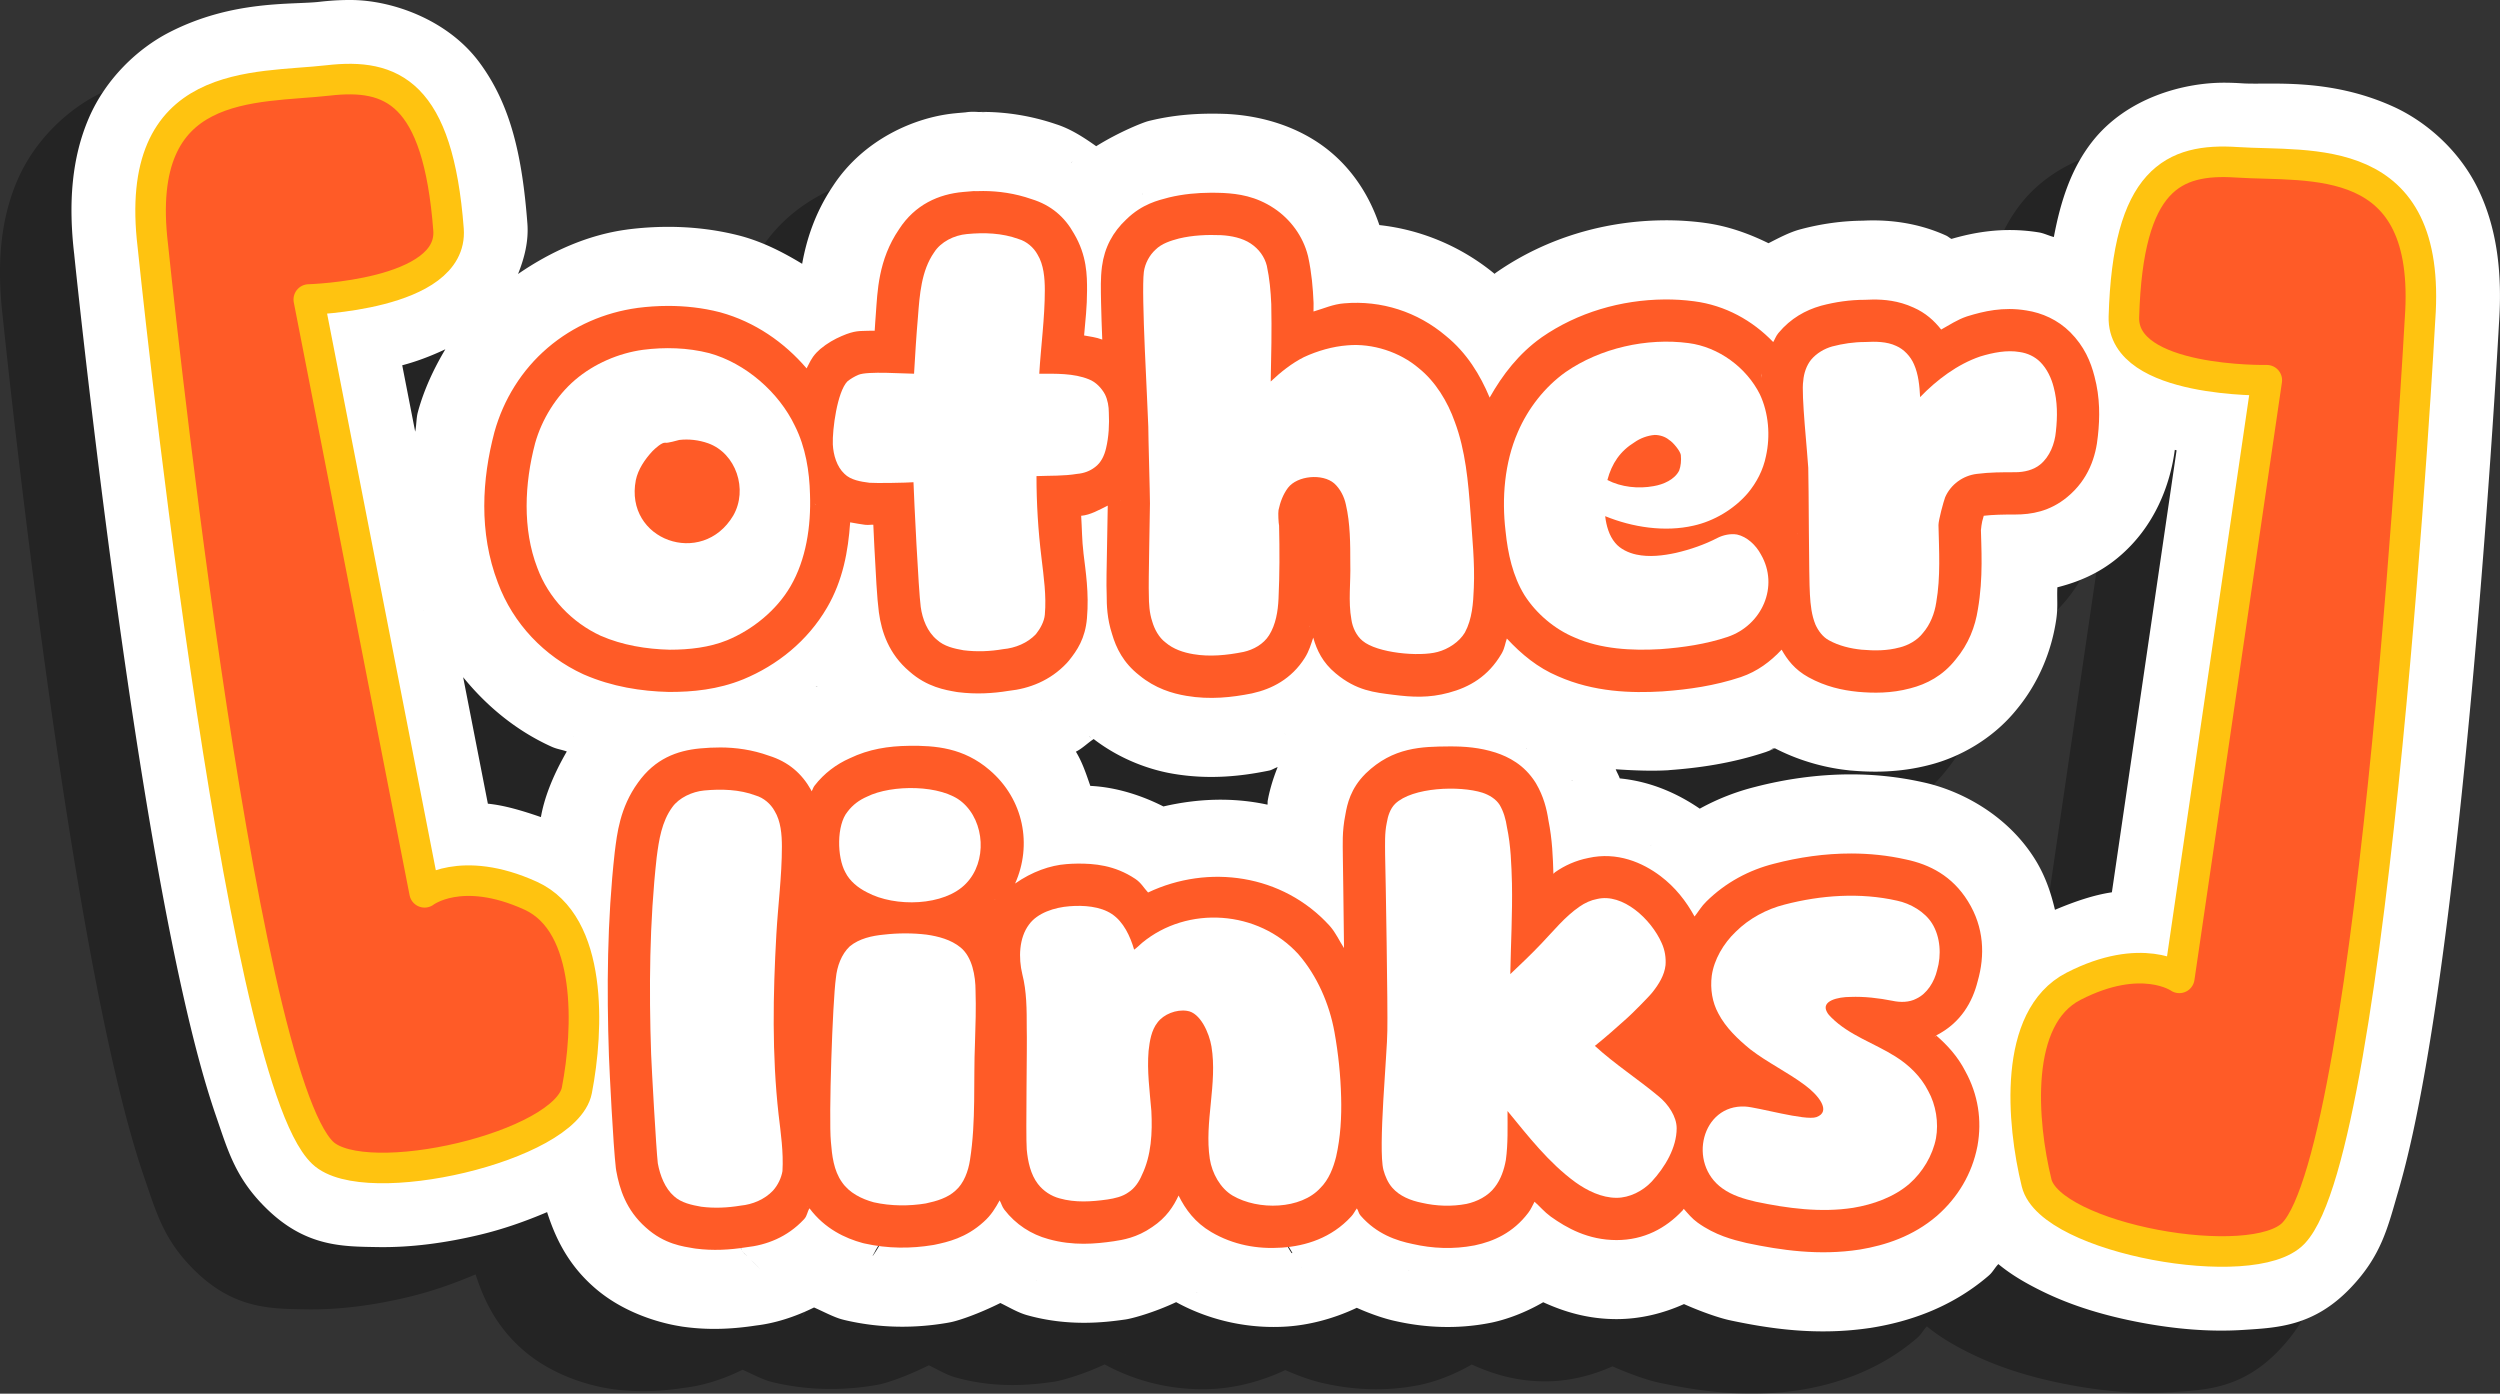 <?xml version="1.0" encoding="UTF-8" standalone="no"?>
<!-- Created with Inkscape (http://www.inkscape.org/) -->

<svg
   width="163.688mm"
   height="91.251mm"
   viewBox="0 0 163.688 91.251"
   version="1.1"
   id="svg5"
   inkscape:version="1.2.2 (b0a8486541, 2022-12-01)"
   sodipodi:docname="a-t-w.svg"
   xmlns:inkscape="http://www.inkscape.org/namespaces/inkscape"
   xmlns:sodipodi="http://sodipodi.sourceforge.net/DTD/sodipodi-0.dtd"
   xmlns="http://www.w3.org/2000/svg"
   xmlns:svg="http://www.w3.org/2000/svg">
  <rect x="0" y="0" width="163.688" height="91.251" fill="#333333" stroke="none"/>
  <sodipodi:namedview
     id="namedview7"
     pagecolor="#ffffff"
     bordercolor="#000000"
     borderopacity="0.25"
     inkscape:showpageshadow="2"
     inkscape:pageopacity="0.0"
     inkscape:pagecheckerboard="0"
     inkscape:deskcolor="#d1d1d1"
     inkscape:document-units="mm"
     showgrid="false"
     inkscape:zoom="0.9678955"
     inkscape:cx="316.66642"
     inkscape:cy="223.16459"
     inkscape:window-width="1366"
     inkscape:window-height="721"
     inkscape:window-x="0"
     inkscape:window-y="0"
     inkscape:window-maximized="1"
     inkscape:current-layer="layer1" />
  <defs
     id="defs2" />
  <g
     inkscape:label="Layer 1"
     inkscape:groupmode="layer"
     id="layer1"
     transform="translate(10.289,7.216)">
    <path
       id="path2023"
       style="font-weight:bold;font-size:36.433px;line-height:1;font-family:'Cute Dino';-inkscape-font-specification:'Cute Dino Bold';text-align:center;text-anchor:middle;fill:#000000;fill-opacity:0.3;stroke-width:1.107;stroke-linecap:round;stroke-linejoin:round"
       d="m 8.091,-3.138 c -0.756,-0.009 -1.47,0.041 -2.154,0.119 -1.778,0.203 -5.662,-0.134 -9.807,1.988 -2.072,1.061 -4.169,3.032 -5.287,5.633 -1.117,2.598 -1.35,5.569 -0.949,8.941 4.1e-4,0.004 -4.12e-4,0.006 0,0.01 0.009,0.083 1.387,13.556 3.482,27.836 1.051,7.162 2.275,14.505 3.631,20.551 0.678,3.023 1.382,5.714 2.172,8.004 0.79,2.29 1.279,4.115 3.402,6.143 2.535,2.42 4.922,2.387 7.15,2.426 2.228,0.039 4.492,-0.274 6.719,-0.807 1.523,-0.364 2.985,-0.879 4.402,-1.482 0.501,1.557 1.286,3.323 3.004,4.857 2.355,2.124 5.417,2.564 5.705,2.615 a 5.179,5.179 0 0 0 0.051,0.01 c 0.103,0.017 0.203,0.03 0.303,0.043 1.693,0.221 3.247,0.109 4.627,-0.102 1.206,-0.142 2.508,-0.545 3.789,-1.18 0.622,0.275 1.283,0.63 1.814,0.775 a 5.179,5.179 0 0 0 0.016,0.004 c 0.11,0.03 0.218,0.056 0.326,0.08 2.27,0.513 4.48,0.496 6.482,0.162 0.113,-0.019 0.22,-0.038 0.32,-0.059 a 5.179,5.179 0 0 0 0.01,-0.002 c 0.575,-0.121 1.847,-0.562 3.23,-1.252 0.586,0.283 1.148,0.631 1.768,0.801 2.675,0.747 5.027,0.476 6.365,0.285 0.01,-0.001 0.022,-0.003 0.031,-0.004 a 5.179,5.179 0 0 0 0.053,-0.008 c 0.413,-0.063 1.806,-0.433 3.293,-1.131 2.354,1.29 4.939,1.755 7.268,1.596 1.387,-0.095 2.991,-0.482 4.559,-1.225 0.957,0.429 1.883,0.733 2.572,0.877 1.9,0.426 3.976,0.529 6.088,0.125 l 0.012,-0.002 c 0.046,-0.009 0.09,-0.019 0.131,-0.027 a 5.179,5.179 0 0 0 0.006,0 c 1.018,-0.214 2.215,-0.652 3.398,-1.338 1.331,0.606 2.892,1.105 4.803,1.105 1.58,0 3.075,-0.383 4.414,-0.984 1.199,0.533 2.283,0.89 2.854,1.025 a 5.179,5.179 0 0 0 0.014,0.004 c 0.062,0.015 0.129,0.029 0.197,0.043 h -0.008 c 2.45,0.516 5.633,1.033 9.232,0.475 a 5.179,5.179 0 0 0 0.088,-0.014 c 2.211,-0.369 5.039,-1.224 7.543,-3.369 a 5.179,5.179 0 0 0 0.062,-0.055 c 0.235,-0.205 0.381,-0.504 0.602,-0.727 0.917,0.759 1.922,1.312 2.846,1.768 2.019,0.996 4.2,1.628 6.449,2.055 2.249,0.426 4.526,0.631 6.75,0.486 2.224,-0.145 4.61,-0.224 7.027,-2.762 2.025,-2.126 2.427,-3.972 3.107,-6.297 0.68,-2.325 1.256,-5.048 1.789,-8.1 1.067,-6.104 1.941,-13.495 2.65,-20.699 1.415,-14.364 2.152,-27.888 2.156,-27.971 v -0.008 c 0.24,-3.389 -0.135,-6.344 -1.375,-8.887 -1.241,-2.545 -3.428,-4.414 -5.549,-5.375 -4.242,-1.922 -8.105,-1.403 -9.891,-1.521 -0.34,-0.023 -0.691,-0.037 -1.051,-0.041 -2.692,-0.032 -6.5,0.95 -8.783,3.885 -1.367,1.757 -2.052,3.875 -2.492,6.219 -0.33,-0.084 -0.655,-0.252 -0.984,-0.303 -2.437,-0.399 -4.445,0.059 -5.721,0.426 -0.129,-0.065 -0.222,-0.161 -0.355,-0.221 -1.938,-0.881 -3.778,-0.994 -4.809,-0.99 -0.352,0.001 -0.623,0.018 -0.744,0.023 l 0.248,-0.006 c -1.506,0 -2.909,0.218 -4.172,0.551 a 5.179,5.179 0 0 0 -0.006,0.002 c -0.05,0.013 -0.101,0.028 -0.154,0.043 -0.643,0.184 -1.319,0.538 -1.986,0.881 -1.298,-0.638 -2.692,-1.139 -4.205,-1.336 -0.001,-1.75e-4 -0.003,-0.002 -0.004,-0.002 -0.879,-0.116 -1.767,-0.17 -2.658,-0.162 -3.799,0.034 -7.645,1.117 -10.943,3.404 a 5.179,5.179 0 0 0 -0.074,0.055 c -0.019,0.014 -0.03,0.031 -0.049,0.045 -0.002,-0.002 -0.006,-0.002 -0.008,-0.004 C 80.739,13.02 78.114,11.901 75.345,11.598 74.587,9.348 73.223,7.458 71.329,6.196 69.105,4.713 66.7,4.397 65.432,4.327 a 5.179,5.179 0 0 0 -0.012,-0.002 c -0.041,-0.002 -0.082,-0.004 -0.123,-0.006 l 0.012,0.002 c -0.344,-0.014 -0.7,-0.02 -1.066,-0.018 -1.112,0.008 -2.436,0.103 -3.877,0.449 a 5.179,5.179 0 0 0 -0.053,0.012 c -0.047,0.012 -0.093,0.025 -0.139,0.037 -0.269,0.072 -1.791,0.651 -3.371,1.633 C 55.983,5.851 55.129,5.297 54.173,4.993 52.504,4.425 50.879,4.194 49.427,4.19 a 5.179,5.179 0 0 0 -0.184,0.002 c -0.129,0.004 -0.081,0.003 -0.131,0.004 -0.536,-0.044 -0.807,0.017 -0.875,0.023 -0.105,0.009 -0.261,0.023 -0.586,0.051 a 5.179,5.179 0 0 0 -0.006,0.002 c -2.76,0.241 -6.104,1.761 -8.061,4.742 -1.229,1.826 -1.759,3.602 -2.033,5.119 -1.223,-0.739 -2.511,-1.405 -3.953,-1.805 l -0.006,-0.002 c -0.031,-0.009 -0.079,-0.022 -0.146,-0.039 -1.617,-0.415 -3.204,-0.577 -4.703,-0.574 a 5.179,5.179 0 0 0 -0.002,0 c -0.897,0.002 -1.77,0.062 -2.615,0.17 a 5.179,5.179 0 0 0 -0.062,0.01 c -2.536,0.346 -4.94,1.412 -7.115,2.908 0.415,-1.034 0.702,-2.142 0.613,-3.305 C 19.223,7.067 18.472,3.707 16.407,0.932 14.342,-1.843 10.749,-3.106 8.091,-3.138 Z M 107.579,83.794 c -0.337,0.043 -0.192,0.033 0,0 z M 49.263,4.223 c 0.079,0.005 0.071,-0.004 0.244,0.02 0.377,0.051 1.696,0.442 0.795,0.17 C 49.741,4.243 49.553,4.258 49.263,4.223 Z M 55.247,7.434 C 55.232,7.448 55.225,7.471 55.21,7.485 55.196,7.498 55.181,7.499 55.167,7.512 Z m 4.561,2.084 c 0.023,0.04 0.04,0.087 0.025,0.07 -0.014,-0.024 -0.011,-0.046 -0.025,-0.07 z m 12.838,2.037 c -0.011,8.1e-4 -0.007,0.003 -0.018,0.004 -0.012,9.91e-4 -0.023,-10e-4 -0.035,0 z m -34.564,2.557 c -0.003,0.001 -0.007,0.005 -0.01,0.006 -0.004,0.002 -0.004,4.2e-4 -0.008,0.002 z m 44.867,0.709 c 0.029,0.023 0.047,0.043 0.027,0.029 -0.011,-0.009 -0.016,-0.02 -0.027,-0.029 z M 14.19,19.729 c -0.757,1.27 -1.382,2.612 -1.775,4.02 a 5.179,5.179 0 0 0 -0.021,0.082 c -0.004,0.017 -0.004,0.014 -0.008,0.027 -6.34e-4,0.002 -0.001,0.005 -0.002,0.008 -0.101,0.381 -0.084,0.859 -0.17,1.258 l -0.848,-4.346 c 0.895,-0.235 1.846,-0.586 2.824,-1.049 z m 112.977,0.434 c 0.005,0.021 0.009,0.044 0.006,0.035 -0.003,-0.012 -0.003,-0.023 -0.006,-0.035 z m -31.934,1.193 a 5.179,5.179 0 0 0 0.006,0.01 c 6e-4,0.162 -0.024,0.459 -0.021,0.49 0.004,0.038 0.018,-0.316 0.016,-0.5 z m 32.311,4.521 c -0.003,0.026 -0.007,0.04 -0.006,0.021 6.1e-4,-0.006 0.005,-0.015 0.006,-0.021 z m -0.119,0.438 c 0.038,0.008 0.08,0.023 0.117,0.031 l -4.236,28.939 c -1.173,0.171 -2.426,0.598 -3.727,1.146 -0.265,-1.124 -0.642,-2.242 -1.299,-3.297 -1.826,-2.941 -4.909,-4.537 -7.371,-5.061 -1.579,-0.351 -3.144,-0.508 -4.658,-0.51 -2.23,-0.002 -4.359,0.316 -6.338,0.83 -1.223,0.309 -2.436,0.779 -3.59,1.416 -1.347,-0.921 -3.105,-1.773 -5.24,-1.982 -0.06,-0.19 -0.19,-0.401 -0.264,-0.598 1.214,0.083 2.413,0.123 3.383,0.066 a 5.179,5.179 0 0 0 0.111,-0.01 c 1.868,-0.137 4.042,-0.421 6.342,-1.188 a 5.179,5.179 0 0 0 0.055,-0.021 c 0.006,-0.002 0.01,-0.006 0.016,-0.008 0.173,-0.059 0.295,-0.168 0.461,-0.234 0.009,0.005 0.018,0.007 0.027,0.012 l -0.488,0.223 a 5.179,5.179 0 0 0 0.518,-0.213 c 1.788,0.922 3.547,1.313 4.891,1.447 l -0.1,-0.01 c 0.041,0.005 0.08,0.009 0.121,0.014 a 5.179,5.179 0 0 0 0.08,0.006 c 1.248,0.108 3.1,0.17 5.182,-0.383 1.864,-0.482 4.071,-1.647 5.666,-3.633 1.482,-1.794 2.26,-3.865 2.553,-5.711 0.16,-0.948 0.06,-1.45 0.1,-2.271 1.304,-0.33 2.681,-0.877 3.951,-1.93 2.477,-2.049 3.45,-4.878 3.738,-7.072 z M 94.313,47.288 c 0.107,-0.005 -0.36,0.036 0,0 z M 33.763,32.145 c 0.008,0.017 0.44,0.669 0.914,1.236 a 5.179,5.179 0 0 0 0.004,0.021 c -0.527,-0.601 -0.927,-1.276 -0.918,-1.258 z m 1.041,1.426 c 0.01,0.009 0.014,0.007 0.023,0.016 0.009,0.009 0.005,0.011 0.014,0.02 -0.009,-0.009 -0.012,-0.007 -0.021,-0.016 -0.01,-0.009 -0.006,-0.01 -0.016,-0.02 z m 0.242,0.172 a 5.179,5.179 0 0 0 0.02,0.004 c 0.583,0.441 1.295,0.875 1.312,0.883 0.019,0.008 -0.728,-0.411 -1.332,-0.887 z m 17.266,2.074 c 2e-6,0.006 0.004,0.027 0.004,0.033 0.002,0.055 -0.002,0.116 0,0.172 z m 43.377,0.957 c 0.033,0.208 0.057,0.372 0.064,0.418 -0.01,-0.034 -0.031,-0.111 -0.031,-0.111 2e-5,6.3e-5 -0.02,-0.185 -0.033,-0.307 z m -82.914,0.049 c 0.003,0.007 0.007,0.013 0.01,0.02 0.004,0.01 0.004,0.019 0.008,0.029 z m 52.854,0.709 c -0.001,0.014 0.023,0.532 0.053,0.959 a 5.179,5.179 0 0 0 -0.002,0.006 c -0.035,-0.443 -0.05,-0.98 -0.051,-0.965 z m 30.225,0.004 c 0.025,0.082 0.037,0.124 0.057,0.182 -0.003,-0.009 -0.018,-0.045 -0.018,-0.045 2e-5,5.8e-5 -0.025,-0.088 -0.039,-0.137 z M 52.872,39.833 c 0.006,0.02 0.025,0.05 0.031,0.07 0.009,0.027 9.15e-4,0.037 0.01,0.064 z m -37.518,1.367 c 1.546,1.907 3.463,3.478 5.686,4.504 a 5.179,5.179 0 0 0 0.018,0.008 c 0.044,0.02 0.09,0.042 0.137,0.062 6.04e-4,2.63e-4 0.001,-2.64e-4 0.002,0 0.319,0.139 0.625,0.174 0.943,0.291 -0.97,1.679 -1.487,3.11 -1.695,4.295 -1.213,-0.417 -2.386,-0.771 -3.473,-0.877 z m 21.561,0.197 c -0.023,0.004 -0.26,-0.028 0.096,0.053 -0.035,-0.011 -0.061,-0.042 -0.096,-0.053 z m 1.67,0.371 c -0.03,0.013 -0.055,0.038 -0.084,0.051 -0.027,0.013 -0.053,0.013 -0.08,0.025 z m 14.613,1.586 c 0.036,0.023 -0.001,0.007 0,0 z m 15.951,1.555 c 0.006,0.005 0.012,0.005 0.018,0.01 0.006,0.005 0.008,0.011 0.014,0.016 z M 22.614,45.061 c -0.004,0.005 -0.004,0.01 -0.008,0.016 -0.005,0.007 -0.012,0.012 -0.018,0.02 z m 33.717,0.008 c 0.023,0.019 0.046,0.023 0.068,0.041 0.02,0.016 0.027,0.037 0.047,0.053 z m 0.307,0.182 c 1.852,1.42 3.826,2.04 5.199,2.271 2.443,0.418 4.588,0.133 6.17,-0.184 a 5.179,5.179 0 0 0 0.156,-0.033 c 0.043,-0.01 0.093,-0.023 0.148,-0.037 l -0.141,0.033 c 0.158,-0.035 0.349,-0.168 0.514,-0.213 -0.369,0.911 -0.564,1.706 -0.646,2.17 -0.028,0.144 8.23e-4,0.149 -0.021,0.289 -2.26,-0.491 -4.557,-0.405 -6.814,0.117 -1.813,-0.921 -3.498,-1.288 -4.785,-1.346 -0.268,-0.768 -0.516,-1.537 -0.945,-2.24 0.412,-0.2 0.768,-0.569 1.166,-0.828 z m 44.299,0.484 c 0.003,0.001 0.005,5.6e-4 0.008,0.002 0.003,0.002 0.004,0.006 0.008,0.008 z m -16,0.137 c 0.016,0.007 0.029,0.005 0.045,0.012 0.016,0.007 0.027,0.019 0.043,0.025 z m -42.344,0.08 c 0.023,0.04 0.062,0.113 0.059,0.109 -0.012,-0.018 -0.023,-0.033 -0.037,-0.055 -0.015,-0.027 -0.006,-0.028 -0.021,-0.055 z m 0.025,0.062 c 0.008,0.013 0.014,0.022 0.021,0.033 -0.004,-0.007 -0.012,-0.013 -0.016,-0.02 -0.004,-0.007 -0.002,-0.007 -0.006,-0.014 z m 0.037,0.092 c 0.003,0 0.031,0.053 0.041,0.08 a 5.179,5.179 0 0 0 -0.012,-0.008 c -0.017,-0.035 -0.011,-0.037 -0.029,-0.072 z m 0.105,0.244 c 0.252,0.546 0.438,1.119 0.432,1.092 -0.006,-0.024 -0.224,-0.587 -0.432,-1.072 a 5.179,5.179 0 0 0 0,-0.02 z m 9.137,0.855 c -0.015,-0.007 0.204,-0.081 -0.166,0.004 0.051,-0.008 0.116,0.004 0.166,-0.004 z m 29.344,0.008 c -0.009,0.003 -0.02,0.004 -0.016,0.002 0.005,-0.002 0.01,-4.74e-4 0.016,-0.002 z m 6.773,0.744 c -0.015,0.003 -0.024,0.015 -0.039,0.018 -0.026,0.006 -0.05,-3.2e-5 -0.076,0.006 z m -33.541,0.318 c -0.001,1.05e-4 -0.003,0.002 -0.004,0.002 -0.006,4.42e-4 -0.016,-4.42e-4 -0.021,0 z m 37.018,1.264 c -5.43e-4,0.018 -0.077,-0.298 0.01,0.109 -0.009,-0.044 -7.68e-4,-0.065 -0.01,-0.109 z m -7.59,0.172 c -0.004,0.003 -0.004,0.005 -0.008,0.008 -0.002,0.001 -0.004,8.55e-4 -0.006,0.002 z m -0.195,0.164 0.01,0.004 c -0.399,0.326 -0.814,0.728 -0.842,0.76 -0.033,0.039 0.383,-0.439 0.832,-0.764 z m -36.186,1.453 c -0.011,0.007 -0.775,0.569 -1.381,1.271 a 5.179,5.179 0 0 0 -0.01,0.004 c 0.617,-0.737 1.402,-1.282 1.391,-1.275 z m 45.631,0.84 c -0.024,0.023 -0.006,0.013 -0.029,0.035 -0.01,0.009 -0.022,0.014 -0.031,0.023 z m -47.152,0.555 c -0.002,0.003 4.4e-4,0.004 -0.002,0.008 -8.47e-4,0.001 -0.001,8.36e-4 -0.002,0.002 0.003,-0.005 5.55e-4,-0.005 0.004,-0.01 z m -0.039,0.082 0.002,0.002 c -0.538,0.821 -0.802,1.694 -0.805,1.703 -0.002,0.009 0.239,-0.87 0.803,-1.705 z m 73.588,9.543 c 0.009,-0.1 0.007,-0.236 -0.039,0.082 0.007,-0.026 0.033,-0.056 0.039,-0.082 z m 0.039,10.551 -0.029,0.137 a 5.179,5.179 0 0 0 0.025,-0.129 c 5.7e-4,-0.003 0.003,-0.005 0.004,-0.008 z m -99.301,1.551 c 4.77e-4,0.003 0.003,0.007 0.004,0.01 0.001,0.006 8.61e-4,0.012 0.002,0.018 z m 12.615,2.746 c 0.003,0.013 0.271,0.771 0.695,1.475 a 5.179,5.179 0 0 0 0.002,0.02 c -0.461,-0.734 -0.701,-1.508 -0.697,-1.494 z m 36.234,0.844 c 0.042,0.111 0.347,0.548 0.518,0.867 l -0.057,-0.002 c -0.384,-0.562 -0.55,-1.101 -0.461,-0.865 z m -26.371,0.008 c 0.113,0.028 -0.953,1.636 -0.473,0.811 0.117,-0.259 0.438,-0.712 0.473,-0.811 z m -9.117,0.75 c 0.008,0.011 0.01,0.007 0.018,0.018 0.004,0.006 0.002,0.007 0.006,0.014 -0.008,-0.011 -0.009,-0.006 -0.018,-0.018 -0.005,-0.007 -0.001,-0.007 -0.006,-0.014 z m 0.072,0.074 c 0.093,0.121 0.109,0.102 0.201,0.203 h -0.006 c -0.094,-0.106 -0.106,-0.075 -0.199,-0.201 z m 0.449,0.457 c 0.012,0.014 0.025,0.021 0.037,0.035 0.285,0.259 0.703,0.713 0.709,0.717 0.006,0.004 -0.43,-0.455 -0.746,-0.752 z m 55.051,0.07 c -0.012,0.015 -0.022,0.024 -0.016,0.014 0.004,-0.006 0.011,-0.008 0.016,-0.014 z m -18.998,0.467 c 0.003,0.004 0.008,0.004 0.012,0.008 0.004,0.004 0.002,0.008 0.006,0.012 z m 7.084,0.158 c -0.031,0.033 -0.065,0.062 -0.051,0.043 0.016,-0.017 0.035,-0.026 0.051,-0.043 z m -24.391,0.678 c -0.02,0.018 -0.043,0.032 -0.035,0.021 0.012,-0.01 0.024,-0.011 0.035,-0.021 z m 10.518,0.748 c -0.033,0.023 -0.07,0.04 -0.055,0.025 0.019,-0.013 0.036,-0.012 0.055,-0.025 z" />
    <path
       id="path2014"
       style="font-weight:bold;font-size:36.433px;line-height:1;font-family:'Cute Dino';-inkscape-font-specification:'Cute Dino Bold';text-align:center;text-anchor:middle;fill:#ffffff;stroke-width:1.107;stroke-linecap:round;stroke-linejoin:round"
       d="m 12.771,-7.215 c -0.756,-0.009 -1.47,0.041 -2.154,0.119 C 8.839,-6.892 4.955,-7.23 0.811,-5.107 -1.262,-4.046 -3.358,-2.076 -4.477,0.525 -5.594,3.124 -5.826,6.094 -5.426,9.467 c 4.103e-4,0.003 -4.117e-4,0.006 0,0.01 0.009,0.083 1.387,13.556 3.482,27.836 1.051,7.162 2.275,14.505 3.631,20.551 0.678,3.023 1.382,5.714 2.172,8.004 0.79,2.29 1.279,4.115 3.402,6.143 2.535,2.42 4.922,2.387 7.15,2.426 2.228,0.039 4.492,-0.274 6.719,-0.807 1.523,-0.364 2.985,-0.879 4.402,-1.482 0.501,1.557 1.286,3.323 3.004,4.857 2.355,2.124 5.417,2.564 5.705,2.615 a 5.179,5.179 0 0 0 0.051,0.01 c 0.103,0.017 0.203,0.03 0.303,0.043 1.693,0.221 3.247,0.109 4.627,-0.102 1.206,-0.142 2.508,-0.545 3.789,-1.18 0.622,0.275 1.283,0.63 1.814,0.775 a 5.179,5.179 0 0 0 0.016,0.004 c 0.11,0.03 0.218,0.056 0.326,0.08 2.27,0.513 4.48,0.496 6.482,0.162 0.113,-0.019 0.22,-0.038 0.32,-0.059 a 5.179,5.179 0 0 0 0.01,-0.002 c 0.575,-0.121 1.847,-0.562 3.23,-1.252 0.586,0.283 1.148,0.631 1.768,0.801 2.675,0.747 5.027,0.476 6.365,0.285 0.01,-0.001 0.022,-0.003 0.031,-0.004 a 5.179,5.179 0 0 0 0.053,-0.008 c 0.413,-0.063 1.806,-0.433 3.293,-1.131 2.354,1.29 4.939,1.755 7.268,1.596 1.387,-0.095 2.991,-0.482 4.559,-1.225 0.957,0.429 1.883,0.733 2.572,0.877 1.9,0.426 3.976,0.529 6.088,0.125 l 0.012,-0.002 c 0.046,-0.009 0.09,-0.019 0.131,-0.027 a 5.179,5.179 0 0 0 0.006,0 c 1.018,-0.214 2.215,-0.652 3.398,-1.338 1.331,0.606 2.892,1.105 4.803,1.105 1.58,0 3.075,-0.383 4.414,-0.984 1.199,0.533 2.283,0.89 2.854,1.025 a 5.179,5.179 0 0 0 0.014,0.004 c 0.062,0.015 0.129,0.029 0.197,0.043 h -0.008 c 2.45,0.516 5.633,1.033 9.232,0.475 a 5.179,5.179 0 0 0 0.088,-0.014 c 2.211,-0.369 5.039,-1.224 7.543,-3.369 a 5.179,5.179 0 0 0 0.062,-0.055 c 0.235,-0.205 0.381,-0.504 0.602,-0.727 0.917,0.759 1.922,1.312 2.846,1.768 2.019,0.996 4.2,1.628 6.449,2.055 2.249,0.426 4.526,0.631 6.75,0.486 2.224,-0.145 4.61,-0.224 7.027,-2.762 2.025,-2.126 2.427,-3.972 3.107,-6.297 0.68,-2.325 1.256,-5.048 1.789,-8.1 1.067,-6.104 1.941,-13.495 2.65,-20.699 1.415,-14.364 2.152,-27.888 2.156,-27.971 v -0.008 c 0.24,-3.389 -0.135,-6.344 -1.375,-8.887 -1.241,-2.545 -3.428,-4.414 -5.549,-5.375 -4.242,-1.922 -8.105,-1.403 -9.891,-1.521 -0.34,-0.023 -0.691,-0.037 -1.051,-0.041 -2.692,-0.032 -6.5,0.95 -8.783,3.885 -1.367,1.757 -2.052,3.875 -2.492,6.219 -0.33,-0.084 -0.655,-0.252 -0.984,-0.303 -2.437,-0.399 -4.445,0.059 -5.721,0.426 -0.129,-0.065 -0.222,-0.161 -0.355,-0.221 -1.938,-0.881 -3.778,-0.994 -4.809,-0.99 -0.352,0.001 -0.623,0.018 -0.744,0.023 l 0.248,-0.006 c -1.506,0 -2.909,0.218 -4.172,0.551 a 5.179,5.179 0 0 0 -0.006,0.002 c -0.05,0.013 -0.101,0.028 -0.154,0.043 -0.643,0.184 -1.319,0.538 -1.986,0.881 -1.298,-0.638 -2.692,-1.139 -4.205,-1.336 -10e-4,-1.75e-4 -0.003,-0.002 -0.004,-0.002 -0.879,-0.116 -1.767,-0.17 -2.658,-0.162 -3.799,0.034 -7.645,1.117 -10.943,3.404 a 5.179,5.179 0 0 0 -0.074,0.055 c -0.019,0.014 -0.03,0.031 -0.049,0.045 -0.002,-0.002 -0.006,-0.002 -0.008,-0.004 C 85.42,8.943 82.795,7.824 80.025,7.521 79.268,5.271 77.903,3.382 76.01,2.119 73.785,0.636 71.381,0.32 70.113,0.25 A 5.179,5.179 0 0 0 70.102,0.248 C 70.061,0.246 70.02,0.244 69.979,0.242 l 0.012,0.002 C 69.647,0.23 69.29,0.224 68.924,0.227 67.812,0.235 66.488,0.33 65.047,0.676 A 5.179,5.179 0 0 0 64.994,0.688 C 64.947,0.699 64.901,0.712 64.855,0.725 64.587,0.796 63.064,1.376 61.484,2.357 60.664,1.774 59.809,1.22 58.854,0.916 57.185,0.348 55.559,0.117 54.107,0.113 a 5.179,5.179 0 0 0 -0.184,0.002 c -0.129,0.004 -0.081,0.003 -0.131,0.004 -0.536,-0.044 -0.807,0.017 -0.875,0.023 -0.105,0.009 -0.261,0.023 -0.586,0.051 a 5.179,5.179 0 0 0 -0.006,0.002 C 49.566,0.437 46.222,1.956 44.266,4.938 43.036,6.763 42.507,8.539 42.232,10.057 41.01,9.317 39.722,8.652 38.279,8.252 L 38.273,8.25 C 38.242,8.241 38.194,8.228 38.127,8.211 36.51,7.796 34.923,7.634 33.424,7.637 a 5.179,5.179 0 0 0 -0.002,0 c -0.897,0.002 -1.77,0.062 -2.615,0.17 a 5.179,5.179 0 0 0 -0.062,0.01 C 28.208,8.162 25.805,9.229 23.629,10.725 24.044,9.691 24.331,8.582 24.242,7.42 23.904,2.99 23.153,-0.369 21.088,-3.145 19.023,-5.92 15.429,-7.183 12.771,-7.215 Z M 112.26,79.717 c -0.337,0.043 -0.192,0.033 0,0 z M 53.943,0.146 c 0.079,0.005 0.071,-0.004 0.244,0.02 0.377,0.051 1.696,0.442 0.795,0.17 C 54.421,0.166 54.234,0.181 53.943,0.146 Z m 5.984,3.211 c -0.015,0.014 -0.022,0.037 -0.037,0.051 -0.014,0.013 -0.029,0.014 -0.043,0.027 z m 4.561,2.084 c 0.023,0.04 0.04,0.087 0.025,0.07 -0.014,-0.024 -0.011,-0.046 -0.025,-0.07 z m 12.838,2.037 c -0.011,8.099e-4 -0.007,0.003 -0.018,0.004 -0.012,9.913e-4 -0.023,-0.001 -0.035,0 z M 42.762,10.035 c -0.003,0.001 -0.007,0.005 -0.01,0.006 -0.004,0.002 -0.004,4.2e-4 -0.008,0.002 z m 44.867,0.709 c 0.029,0.023 0.047,0.043 0.027,0.029 -0.011,-0.009 -0.016,-0.02 -0.027,-0.029 z m -68.758,4.908 c -0.757,1.27 -1.382,2.612 -1.775,4.02 a 5.179,5.179 0 0 0 -0.021,0.082 c -0.004,0.017 -0.004,0.014 -0.008,0.027 -6.34e-4,0.002 -0.001,0.005 -0.002,0.008 -0.101,0.381 -0.084,0.859 -0.17,1.258 l -0.848,-4.346 c 0.895,-0.235 1.846,-0.586 2.824,-1.049 z m 112.977,0.434 c 0.005,0.021 0.009,0.044 0.006,0.035 -0.003,-0.012 -0.003,-0.023 -0.006,-0.035 z m -31.934,1.193 a 5.179,5.179 0 0 0 0.006,0.01 c 6e-4,0.162 -0.024,0.459 -0.021,0.49 0.004,0.038 0.018,-0.316 0.016,-0.5 z m 32.311,4.521 c -0.003,0.026 -0.007,0.04 -0.006,0.021 6.1e-4,-0.006 0.005,-0.015 0.006,-0.021 z m -0.119,0.438 c 0.038,0.008 0.08,0.023 0.117,0.031 l -4.236,28.939 c -1.173,0.171 -2.426,0.598 -3.727,1.146 -0.265,-1.124 -0.642,-2.242 -1.299,-3.297 -1.826,-2.941 -4.909,-4.537 -7.371,-5.061 -1.579,-0.351 -3.144,-0.508 -4.658,-0.51 -2.23,-0.002 -4.359,0.316 -6.338,0.83 -1.223,0.309 -2.436,0.779 -3.59,1.416 -1.347,-0.921 -3.105,-1.773 -5.24,-1.982 -0.06,-0.19 -0.19,-0.401 -0.264,-0.598 1.214,0.083 2.413,0.123 3.383,0.066 a 5.179,5.179 0 0 0 0.111,-0.01 c 1.868,-0.137 4.042,-0.421 6.342,-1.188 a 5.179,5.179 0 0 0 0.055,-0.021 c 0.006,-0.002 0.01,-0.006 0.016,-0.008 0.173,-0.059 0.295,-0.168 0.461,-0.234 0.009,0.005 0.018,0.007 0.027,0.012 l -0.488,0.223 a 5.179,5.179 0 0 0 0.518,-0.213 c 1.788,0.922 3.547,1.313 4.891,1.447 l -0.1,-0.01 c 0.041,0.005 0.08,0.009 0.121,0.014 a 5.179,5.179 0 0 0 0.08,0.006 c 1.248,0.108 3.1,0.17 5.182,-0.383 1.864,-0.482 4.071,-1.647 5.666,-3.633 1.482,-1.794 2.26,-3.865 2.553,-5.711 0.16,-0.948 0.06,-1.45 0.1,-2.271 1.304,-0.33 2.681,-0.877 3.951,-1.93 2.477,-2.049 3.45,-4.878 3.738,-7.072 z M 98.994,43.211 c 0.107,-0.005 -0.36,0.036 0,0 z M 38.443,28.068 c 0.008,0.017 0.44,0.669 0.914,1.236 a 5.179,5.179 0 0 0 0.004,0.021 c -0.527,-0.601 -0.927,-1.276 -0.918,-1.258 z m 1.041,1.426 c 0.01,0.009 0.014,0.007 0.023,0.016 0.009,0.009 0.005,0.011 0.014,0.02 -0.009,-0.009 -0.012,-0.007 -0.021,-0.016 -0.01,-0.009 -0.006,-0.01 -0.016,-0.02 z m 0.242,0.172 a 5.179,5.179 0 0 0 0.02,0.004 c 0.583,0.441 1.295,0.875 1.312,0.883 0.019,0.008 -0.728,-0.411 -1.332,-0.887 z m 17.266,2.074 c 2e-6,0.006 0.004,0.027 0.004,0.033 0.002,0.055 -0.002,0.116 0,0.172 z m 43.377,0.957 c 0.033,0.208 0.057,0.372 0.064,0.418 -0.01,-0.034 -0.031,-0.111 -0.031,-0.111 2e-5,6.3e-5 -0.02,-0.185 -0.033,-0.307 z m -82.914,0.049 c 0.003,0.007 0.007,0.013 0.01,0.02 0.004,0.01 0.004,0.019 0.008,0.029 z m 52.854,0.709 c -0.001,0.014 0.023,0.532 0.053,0.959 a 5.179,5.179 0 0 0 -0.002,0.006 c -0.035,-0.443 -0.05,-0.98 -0.051,-0.965 z m 30.225,0.004 c 0.025,0.082 0.037,0.124 0.057,0.182 -0.003,-0.009 -0.018,-0.045 -0.018,-0.045 2e-5,5.8e-5 -0.025,-0.088 -0.039,-0.137 z m -42.98,2.297 c 0.006,0.02 0.025,0.05 0.031,0.07 0.009,0.027 9.15e-4,0.037 0.01,0.064 z m -37.518,1.367 c 1.546,1.907 3.463,3.478 5.686,4.504 a 5.179,5.179 0 0 0 0.018,0.008 c 0.044,0.02 0.09,0.042 0.137,0.062 6.04e-4,2.63e-4 0.001,-2.64e-4 0.002,0 0.319,0.139 0.625,0.174 0.943,0.291 -0.97,1.679 -1.487,3.11 -1.695,4.295 -1.213,-0.417 -2.386,-0.771 -3.473,-0.877 z m 21.561,0.197 c -0.023,0.004 -0.26,-0.028 0.096,0.053 -0.035,-0.011 -0.061,-0.042 -0.096,-0.053 z m 1.67,0.371 c -0.03,0.013 -0.055,0.038 -0.084,0.051 -0.027,0.013 -0.053,0.013 -0.08,0.025 z m 14.613,1.586 c 0.036,0.023 -0.001,0.007 0,0 z m 15.951,1.555 c 0.006,0.005 0.012,0.005 0.018,0.01 0.006,0.005 0.008,0.011 0.014,0.016 z m -46.535,0.152 c -0.004,0.005 -0.004,0.01 -0.008,0.016 -0.005,0.007 -0.012,0.012 -0.018,0.02 z m 33.717,0.008 c 0.023,0.019 0.046,0.023 0.068,0.041 0.02,0.016 0.027,0.037 0.047,0.053 z m 0.307,0.182 c 1.852,1.42 3.826,2.04 5.199,2.271 2.443,0.418 4.588,0.133 6.17,-0.184 a 5.179,5.179 0 0 0 0.156,-0.033 c 0.043,-0.01 0.093,-0.023 0.148,-0.037 l -0.141,0.033 c 0.158,-0.035 0.349,-0.168 0.514,-0.213 -0.369,0.911 -0.564,1.706 -0.646,2.17 -0.028,0.144 8.23e-4,0.149 -0.021,0.289 -2.26,-0.491 -4.557,-0.405 -6.814,0.117 -1.813,-0.921 -3.498,-1.288 -4.785,-1.346 -0.268,-0.768 -0.516,-1.537 -0.945,-2.24 0.412,-0.2 0.768,-0.569 1.166,-0.828 z m 44.299,0.484 c 0.003,0.001 0.005,5.6e-4 0.008,0.002 0.003,0.002 0.004,0.006 0.008,0.008 z m -16,0.137 c 0.016,0.007 0.029,0.005 0.045,0.012 0.016,0.007 0.027,0.019 0.043,0.025 z m -42.344,0.08 c 0.023,0.04 0.062,0.113 0.059,0.109 -0.012,-0.018 -0.023,-0.033 -0.037,-0.055 -0.015,-0.027 -0.006,-0.028 -0.021,-0.055 z m 0.025,0.062 c 0.008,0.013 0.014,0.022 0.021,0.033 -0.004,-0.007 -0.012,-0.013 -0.016,-0.02 -0.004,-0.007 -0.002,-0.007 -0.006,-0.014 z m 0.037,0.092 c 0.003,0 0.031,0.053 0.041,0.08 a 5.179,5.179 0 0 0 -0.012,-0.008 c -0.017,-0.035 -0.011,-0.037 -0.029,-0.072 z m 0.105,0.244 c 0.252,0.546 0.438,1.119 0.432,1.092 -0.006,-0.024 -0.224,-0.587 -0.432,-1.072 a 5.179,5.179 0 0 0 0,-0.02 z m 9.137,0.855 c -0.015,-0.007 0.204,-0.081 -0.166,0.004 0.051,-0.008 0.116,0.004 0.166,-0.004 z m 29.344,0.008 c -0.009,0.003 -0.02,0.004 -0.016,0.002 0.005,-0.002 0.01,-4.74e-4 0.016,-0.002 z m 6.773,0.744 c -0.015,0.003 -0.024,0.015 -0.039,0.018 -0.026,0.006 -0.05,-3.2e-5 -0.076,0.006 z m -33.541,0.318 c -0.001,1.05e-4 -0.003,0.002 -0.004,0.002 -0.006,4.42e-4 -0.016,-4.42e-4 -0.021,0 z m 37.018,1.264 c -5.43e-4,0.018 -0.077,-0.298 0.01,0.109 -0.009,-0.044 -7.68e-4,-0.065 -0.01,-0.109 z m -7.59,0.172 c -0.004,0.003 -0.004,0.005 -0.008,0.008 -0.002,0.001 -0.004,8.55e-4 -0.006,0.002 z m -0.195,0.164 0.01,0.004 c -0.399,0.326 -0.814,0.728 -0.842,0.76 -0.033,0.039 0.383,-0.439 0.832,-0.764 z m -36.186,1.453 c -0.011,0.007 -0.775,0.569 -1.381,1.271 a 5.179,5.179 0 0 0 -0.01,0.004 c 0.617,-0.737 1.402,-1.282 1.391,-1.275 z m 45.631,0.84 c -0.024,0.023 -0.006,0.013 -0.029,0.035 -0.01,0.009 -0.022,0.014 -0.031,0.023 z m -47.152,0.555 c -0.002,0.003 4.4e-4,0.004 -0.002,0.008 -8.47e-4,0.001 -0.001,8.36e-4 -0.002,0.002 0.003,-0.005 5.55e-4,-0.005 0.004,-0.01 z m -0.039,0.082 0.002,0.002 c -0.538,0.821 -0.802,1.694 -0.805,1.703 -0.002,0.009 0.239,-0.87 0.803,-1.705 z m 73.588,9.543 c 0.009,-0.1 0.007,-0.236 -0.039,0.082 0.007,-0.026 0.033,-0.056 0.039,-0.082 z m 0.039,10.551 -0.029,0.137 a 5.179,5.179 0 0 0 0.025,-0.129 c 5.7e-4,-0.003 0.003,-0.005 0.004,-0.008 z M 24.967,70.373 c 4.77e-4,0.003 0.003,0.007 0.004,0.01 0.001,0.006 8.61e-4,0.012 0.002,0.018 z m 12.615,2.746 c 0.003,0.013 0.271,0.771 0.695,1.475 a 5.179,5.179 0 0 0 0.002,0.02 c -0.461,-0.734 -0.701,-1.508 -0.697,-1.494 z m 36.234,0.844 c 0.042,0.111 0.347,0.548 0.518,0.867 l -0.057,-0.002 c -0.384,-0.562 -0.55,-1.101 -0.461,-0.865 z m -26.371,0.008 c 0.113,0.028 -0.953,1.636 -0.473,0.811 0.117,-0.259 0.438,-0.712 0.473,-0.811 z m -9.117,0.75 c 0.008,0.011 0.01,0.007 0.018,0.018 0.004,0.006 0.002,0.007 0.006,0.014 -0.008,-0.011 -0.009,-0.006 -0.018,-0.018 -0.005,-0.007 -0.001,-0.007 -0.006,-0.014 z m 0.072,0.074 c 0.093,0.121 0.109,0.102 0.201,0.203 h -0.006 c -0.094,-0.106 -0.106,-0.075 -0.199,-0.201 z m 0.449,0.457 c 0.012,0.014 0.025,0.021 0.037,0.035 0.285,0.259 0.703,0.713 0.709,0.717 0.006,0.004 -0.43,-0.455 -0.746,-0.752 z m 55.051,0.07 c -0.012,0.015 -0.022,0.024 -0.016,0.014 0.004,-0.006 0.011,-0.008 0.016,-0.014 z m -18.998,0.467 c 0.003,0.004 0.008,0.004 0.012,0.008 0.004,0.004 0.002,0.008 0.006,0.012 z m 7.084,0.158 c -0.031,0.033 -0.065,0.062 -0.051,0.043 0.016,-0.017 0.035,-0.026 0.051,-0.043 z M 57.596,76.625 c -0.02,0.018 -0.043,0.032 -0.035,0.021 0.012,-0.01 0.024,-0.011 0.035,-0.021 z m 10.518,0.748 c -0.033,0.023 -0.07,0.04 -0.055,0.025 0.019,-0.013 0.036,-0.012 0.055,-0.025 z" />
    <path
       id="path1555"
       style="font-weight:bold;font-size:36.433px;line-height:1;font-family:'Cute Dino';-inkscape-font-specification:'Cute Dino Bold';text-align:center;text-anchor:middle;fill:#ff5b27;stroke-width:1.107;stroke-linecap:round;stroke-linejoin:round"
       d="m 54.094,5.291 c -1.203,0.039 0.017,-0.052 -1.316,0.062 -1.607,0.141 -3.158,0.827 -4.203,2.443 -1.372,2.013 -1.41,4.102 -1.518,5.533 -0.033,0.377 -0.049,0.737 -0.076,1.109 -0.167,0.003 -0.328,-0.004 -0.498,0.006 -0.44,0.026 -0.771,-0.046 -1.67,0.346 -0.457,0.197 -0.929,0.458 -1.396,0.848 -0.083,0.07 -0.162,0.144 -0.236,0.223 -0.375,0.396 -0.47,0.705 -0.658,1.043 -1.472,-1.719 -3.394,-3.045 -5.631,-3.664 -0.017,-0.005 -0.034,-0.009 -0.051,-0.014 -1.142,-0.293 -2.29,-0.414 -3.406,-0.412 -0.67,0.001 -1.329,0.047 -1.969,0.129 -0.007,0.001 -0.014,0.003 -0.021,0.004 -2.132,0.291 -4.185,1.169 -5.867,2.604 -1.713,1.461 -2.902,3.4 -3.492,5.514 -0.003,0.013 -0.007,0.026 -0.01,0.039 -0.798,3.025 -1.033,6.533 0.234,9.838 0.999,2.685 3.038,4.81 5.582,5.984 0.018,0.008 0.035,0.016 0.053,0.023 1.849,0.806 3.765,1.098 5.557,1.141 0.022,2.66e-4 0.044,2.66e-4 0.066,0 1.486,0 3.14,-0.151 4.793,-0.822 0.005,-0.002 0.01,-0.004 0.016,-0.006 2.22,-0.917 4.209,-2.503 5.484,-4.695 l 0.002,-0.002 c 1.039,-1.782 1.383,-3.701 1.512,-5.58 0.339,0.06 0.706,0.127 0.928,0.154 0.031,0.004 0.062,0.007 0.094,0.01 0.209,0.019 0.307,-0.017 0.494,-0.006 0.028,0.565 0.035,0.823 0.068,1.445 0.096,1.781 0.169,3.334 0.297,4.297 6.63e-4,0.003 0.001,0.005 0.002,0.008 0.172,1.261 0.648,2.712 1.996,3.854 1.161,1.03 2.378,1.218 3.07,1.34 0.045,0.008 0.091,0.014 0.137,0.02 1.131,0.141 2.234,0.084 3.281,-0.088 1.35,-0.142 2.728,-0.66 3.816,-1.82 0.05,-0.053 0.097,-0.108 0.143,-0.164 0.532,-0.665 1.066,-1.44 1.178,-2.771 0.145,-1.663 -0.089,-3.089 -0.229,-4.271 1.1e-5,-0.005 1.1e-5,-0.009 0,-0.014 -0.099,-0.805 -0.097,-1.608 -0.149,-2.412 l -0.035,0.004 c 0.012,-10e-4 0.023,-0.013 0.035,-0.014 -4.1e-5,-6.49e-4 4.1e-5,-0.001 0,-0.002 0.003,-4.54e-4 0.005,4.58e-4 0.008,0 0.598,-0.055 1.162,-0.384 1.732,-0.666 -0.003,0.34 -0.027,1.55 -0.049,2.795 -0.022,1.263 -0.052,2.292 -0.021,3.057 2.42e-4,0.684 0.027,1.553 0.352,2.557 0.267,0.906 0.726,1.879 1.787,2.705 1.032,0.853 2.157,1.188 3.078,1.342 1.559,0.267 3.007,0.097 4.285,-0.158 0.019,-0.004 0.038,-0.009 0.057,-0.014 1.226,-0.272 2.534,-0.917 3.414,-2.316 l 0.002,-0.004 c 0.283,-0.448 0.4,-0.883 0.549,-1.32 0.237,0.834 0.621,1.639 1.465,2.336 1.369,1.148 2.553,1.251 3.779,1.408 1.231,0.157 2.334,0.216 3.627,-0.135 1.364,-0.363 2.584,-1.071 3.449,-2.541 0.016,-0.028 0.032,-0.056 0.047,-0.084 0.175,-0.324 0.198,-0.611 0.311,-0.924 0.949,1.026 2.031,1.917 3.342,2.469 2.358,1.043 4.791,1.114 6.865,0.992 0.013,-0.001 0.026,-0.003 0.039,-0.004 1.629,-0.119 3.353,-0.359 5.082,-0.936 0.004,-0.002 0.008,-0.004 0.012,-0.006 1.056,-0.358 1.923,-1.008 2.65,-1.787 0.36,0.643 0.847,1.307 1.762,1.809 1.109,0.613 2.219,0.85 3.207,0.949 0.012,0.001 0.024,0.003 0.035,0.004 0.987,0.086 2.156,0.11 3.422,-0.23 1.075,-0.275 2.123,-0.82 2.965,-1.883 0.852,-1.014 1.284,-2.158 1.459,-3.289 0.36,-2.092 0.222,-3.984 0.188,-5.574 v 0.061 c 0,0.759 0.015,0.066 0.094,-0.246 0.048,-0.189 0.064,-0.242 0.102,-0.367 0.587,-0.07 1.264,-0.082 2.066,-0.082 1.04,0 2.257,-0.195 3.402,-1.145 1.388,-1.145 1.878,-2.643 2.006,-4.008 0.129,-1.175 0.148,-2.499 -0.225,-3.893 -0.245,-0.962 -0.669,-1.972 -1.588,-2.891 -0.811,-0.811 -1.849,-1.269 -2.869,-1.424 -1.534,-0.256 -2.813,0.061 -3.826,0.369 -0.03,0.009 -0.06,0.019 -0.09,0.029 -0.617,0.211 -1.121,0.552 -1.664,0.852 -0.46,-0.583 -1.02,-1.091 -1.805,-1.438 -1.013,-0.466 -1.951,-0.53 -2.664,-0.527 -0.196,6.37e-4 -0.356,0.01 -0.514,0.018 -1.004,0 -1.961,0.146 -2.854,0.381 -0.019,0.005 -0.038,0.01 -0.057,0.016 -0.98,0.28 -1.96,0.816 -2.75,1.764 -0.012,0.014 -0.024,0.029 -0.035,0.043 -0.145,0.181 -0.205,0.376 -0.318,0.562 -1.359,-1.415 -3.136,-2.405 -5.18,-2.67 -0.641,-0.085 -1.292,-0.125 -1.945,-0.119 -2.832,0.026 -5.678,0.845 -8.039,2.482 -0.009,0.006 -0.017,0.013 -0.025,0.02 -1.462,1.039 -2.534,2.427 -3.377,3.924 -0.618,-1.479 -1.488,-2.923 -2.875,-4.047 -1.847,-1.563 -4.208,-2.336 -6.65,-2.125 -0.735,0.056 -1.342,0.343 -2.008,0.535 -0.002,-0.182 0.008,-0.357 0.004,-0.539 -4.46e-4,-0.02 -0.001,-0.04 -0.002,-0.061 -0.04,-0.917 -0.12,-1.917 -0.351,-2.98 -0.006,-0.027 -0.013,-0.055 -0.02,-0.082 C 75.025,8.248 74.202,7.138 73.137,6.428 71.932,5.624 70.778,5.473 69.826,5.42 c -0.014,-7.614e-4 -0.029,-0.001 -0.043,-0.002 -0.267,-0.011 -0.541,-0.016 -0.82,-0.014 -0.843,0.006 -1.757,0.079 -2.707,0.307 -0.022,0.006 -0.044,0.011 -0.066,0.018 C 65.572,5.893 64.503,6.128 63.463,7.143 62.571,7.976 62.03,8.987 61.865,10.221 c -6.78e-4,0.005 -0.001,0.009 -0.002,0.014 -0.101,0.789 -0.075,1.438 -0.059,2.383 0.013,0.72 0.046,1.567 0.078,2.4 -0.427,-0.162 -0.796,-0.193 -1.189,-0.27 0.085,-0.981 0.193,-1.867 0.193,-2.959 0,-0.951 -0.002,-2.27 -0.854,-3.707 C 59.426,6.992 58.534,6.214 57.256,5.822 56.165,5.44 55.082,5.294 54.094,5.291 Z m 7.898,9.744 c 0.017,0.006 0.03,0.014 0.02,0.012 -0.008,-0.003 -0.012,-0.009 -0.02,-0.012 z m 55.564,0.477 c 0.005,0.011 0.007,0.02 0.002,0.014 -0.002,-0.005 4e-4,-0.008 -0.002,-0.014 z m -12.498,1.723 c -0.011,0.063 0.005,0.071 -0.004,0.129 -0.006,0.057 -0.031,0.11 -0.035,0.168 z m -60.82,2.207 c 0.008,0.016 0.013,0.032 0.008,0.023 -0.004,-0.008 -0.004,-0.016 -0.008,-0.023 z m 43.326,0.018 c 0.006,0.016 0.01,0.033 0.006,0.025 -0.003,-0.009 -0.003,-0.017 -0.006,-0.025 z M 65.074,19.674 c -0.023,-0.135 -0.036,-0.084 -0.008,0.09 -0.001,-0.027 0.009,-0.063 0.008,-0.09 z m -0.25,3.084 c -0.001,0.006 -0.004,0.012 -0.004,0.008 5.71e-4,-0.003 0.003,-0.005 0.004,-0.008 z m 43.229,0.432 c -0.005,0.019 -0.012,0.042 -0.012,0.035 0.003,-0.012 0.009,-0.023 0.012,-0.035 z m -44.955,2.369 c -0.023,0.018 -0.047,0.027 -0.035,0.014 0.011,-0.008 0.025,-0.005 0.035,-0.014 z M 43.051,25.768 c 0.014,0.014 0.027,0.011 0.041,0.025 0.016,0.015 0.015,0.032 0.031,0.047 z m 64.355,1.939 c 0.017,0.031 0.025,0.059 0.012,0.043 -0.008,-0.014 -0.004,-0.029 -0.012,-0.043 z m -21.871,0.133 c 0.001,0.011 0.005,0.023 0.006,0.033 6.66e-4,0.006 -6.72e-4,0.012 0,0.018 z m 15.674,2.055 c 0.045,-0.005 0.032,-0.011 0,0 z m 4.246,1.977 c 9e-5,0.002 0.002,0.004 0.002,0.006 5.8e-4,0.008 -5.9e-4,0.031 0,0.039 z m -29.998,1.877 c 0.003,0.018 0.013,0.035 0.016,0.053 0.004,0.022 -0.002,0.028 0.002,0.051 z M 49.211,41.617 c -1.33,0.017 -2.603,0.21 -3.863,0.816 -0.869,0.382 -1.684,0.987 -2.305,1.795 -0.094,0.117 -0.101,0.226 -0.18,0.342 l 0.006,0.01 c -0.002,-0.003 -0.006,-0.004 -0.008,-0.008 -0.006,0.009 -0.008,0.017 -0.014,0.025 -0.016,-0.029 -0.012,-0.053 -0.029,-0.082 -0.606,-1.089 -1.496,-1.857 -2.76,-2.25 -1.097,-0.396 -2.18,-0.538 -3.172,-0.541 -0.465,-0.001 -0.915,0.023 -1.346,0.064 -1.509,0.144 -2.94,0.673 -4.053,2.234 -1.199,1.653 -1.373,3.368 -1.523,4.537 -0.002,0.016 -0.004,0.033 -0.006,0.049 -0.495,4.452 -0.525,8.92 -0.377,13.297 -8e-6,0.004 -8e-6,0.008 0,0.012 0.043,1.122 0.275,5.806 0.453,7.352 0.007,0.06 0.016,0.119 0.027,0.178 0.214,1.177 0.634,2.554 1.934,3.707 1.22,1.107 2.462,1.244 3.146,1.365 0.041,0.007 0.082,0.013 0.123,0.018 1.128,0.147 2.233,0.083 3.295,-0.086 1.332,-0.144 2.688,-0.655 3.781,-1.82 0.013,-0.014 0.026,-0.029 0.039,-0.043 0.185,-0.206 0.189,-0.473 0.334,-0.689 1.004,1.344 2.351,1.965 3.475,2.271 0.039,0.011 0.079,0.02 0.119,0.029 1.539,0.348 3.07,0.342 4.49,0.105 0.039,-0.006 0.077,-0.014 0.115,-0.021 0.845,-0.178 2.05,-0.447 3.197,-1.49 0.508,-0.448 0.788,-0.932 1.053,-1.414 0.119,0.203 0.15,0.399 0.305,0.602 0.001,0.002 0.003,0.004 0.004,0.006 0.746,0.97 1.762,1.622 2.885,1.926 1.627,0.458 3.096,0.312 4.254,0.146 0.01,-0.001 0.02,-0.003 0.029,-0.004 0.57,-0.088 1.504,-0.227 2.512,-0.93 0.923,-0.611 1.401,-1.36 1.727,-2.064 0.454,0.919 1.083,1.767 2.133,2.387 0.002,0.001 0.004,0.003 0.006,0.004 1.445,0.848 3.027,1.13 4.617,1.021 1.57,-0.108 3.252,-0.63 4.541,-2.031 0.169,-0.175 0.24,-0.358 0.377,-0.537 0.115,0.168 0.098,0.307 0.248,0.477 1.055,1.207 2.345,1.636 3.408,1.854 1.299,0.297 2.665,0.356 4.031,0.094 0.016,-0.003 0.033,-0.006 0.049,-0.01 1.208,-0.254 2.492,-0.815 3.482,-2.123 0.188,-0.242 0.277,-0.485 0.414,-0.729 0.36,0.317 0.639,0.663 1.045,0.959 0.007,0.005 0.014,0.01 0.021,0.016 1.031,0.736 2.434,1.535 4.305,1.535 1.8,0 3.225,-0.775 4.309,-1.926 0.006,-0.006 0.013,-0.013 0.02,-0.02 0.025,-0.028 0.045,-0.072 0.07,-0.1 0.28,0.317 0.546,0.644 0.91,0.904 1.153,0.83 2.312,1.121 3.158,1.322 0.023,0.005 0.047,0.011 0.07,0.016 2.218,0.467 4.727,0.836 7.371,0.426 0.01,-0.001 0.021,-0.003 0.031,-0.004 1.647,-0.275 3.466,-0.858 5.025,-2.195 0.007,-0.006 0.014,-0.012 0.021,-0.018 1.342,-1.175 2.289,-2.73 2.641,-4.545 0.003,-0.013 0.005,-0.026 0.008,-0.039 0.298,-1.671 0.042,-3.345 -0.797,-4.873 -0.497,-0.972 -1.178,-1.71 -1.91,-2.348 1.623,-0.826 2.382,-2.201 2.719,-3.555 0.479,-1.672 0.432,-3.51 -0.639,-5.23 -1.03,-1.662 -2.508,-2.411 -4.066,-2.738 -1.19,-0.268 -2.39,-0.387 -3.572,-0.389 -1.741,-0.002 -3.444,0.248 -5.053,0.668 -1.625,0.409 -3.178,1.225 -4.451,2.49 -0.293,0.282 -0.503,0.644 -0.758,0.967 -0.553,-1.005 -1.26,-1.915 -2.234,-2.65 -1.163,-0.877 -2.823,-1.606 -4.721,-1.182 -0.837,0.167 -1.558,0.499 -2.174,0.93 -0.054,0.037 -0.061,0.07 -0.113,0.107 -0.033,-1.078 -0.068,-2.228 -0.326,-3.506 -0.112,-0.746 -0.317,-1.565 -0.801,-2.395 -0.018,-0.03 -0.036,-0.06 -0.055,-0.09 -0.736,-1.157 -1.752,-1.665 -2.588,-1.943 -0.013,-0.004 -0.026,-0.008 -0.039,-0.012 -0.999,-0.317 -1.979,-0.404 -3.031,-0.395 -1.755,0.016 -3.65,0.031 -5.449,1.771 -0.011,0.011 -0.021,0.022 -0.031,0.033 -0.955,0.955 -1.18,1.963 -1.301,2.67 -0.227,1.119 -0.166,2.016 -0.166,2.602 -2.98e-4,0.023 -2.98e-4,0.047 0,0.07 0.018,0.702 0.042,3.35 0.078,6.057 -0.309,-0.474 -0.532,-0.988 -0.912,-1.424 -0.013,-0.015 -0.026,-0.03 -0.039,-0.045 -3.069,-3.367 -7.919,-4.047 -11.879,-2.17 -0.281,-0.299 -0.445,-0.63 -0.836,-0.891 -1.358,-0.906 -2.701,-1.009 -3.799,-1 -0.264,0.002 -0.5,0.017 -0.711,0.033 -1.064,0.079 -2.25,0.494 -3.361,1.273 1.128,-2.517 0.576,-5.508 -1.664,-7.426 -1.701,-1.467 -3.548,-1.616 -5.301,-1.594 z m 5.66,10.045 c -0.008,0.011 -0.005,0.022 -0.014,0.033 -0.007,0.01 -0.016,0.01 -0.023,0.02 z m 0.1,0.871 c -0.008,0.008 -0.017,0.014 -0.014,0.01 0.004,-0.004 0.009,-0.005 0.014,-0.01 z m 46.049,0.834 c 0.006,0.014 0.008,0.025 0.004,0.018 -0.003,-0.006 -10e-4,-0.012 -0.004,-0.018 z m 15.484,7.236 -0.127,0.064 c 0.022,-0.011 0.029,-0.03 0.051,-0.041 0.027,-0.014 0.049,-0.009 0.076,-0.023 z M 67.031,70.783 c 0.014,-0.051 0.019,-0.106 -0.047,0.086 0.012,-0.028 0.035,-0.058 0.047,-0.086 z m -24.473,0.971 c 0.007,0.01 0.017,0.012 0.023,0.021 0.006,0.008 0.004,0.015 0.01,0.023 z"
       sodipodi:nodetypes="cccccccccccccccscccccccccccccccscccccccccccccccccsccccccccccscccccccccccccccccsscscccscccccscccccccsccccccscccsccscccccsccsccccccccccccccccccccccccccccccccccccccccccccccccccccscccccccccccscccccccccccccccccccccccccccsccccscccccscccccccccccccccccscccsccccscccscccccccccsscccssccccccccsccccccccccccc" />
    <path
       d="m 37.318,34.705 c 1.676,-0.692 3.243,-1.967 4.153,-3.534 1.02,-1.749 1.348,-3.935 1.275,-6.011 -0.036,-1.53 -0.291,-3.097 -0.984,-4.481 -1.057,-2.222 -3.243,-4.117 -5.611,-4.773 -1.421,-0.364 -2.915,-0.401 -4.336,-0.219 -1.603,0.219 -3.206,0.911 -4.445,1.967 -1.239,1.057 -2.186,2.587 -2.623,4.153 -0.692,2.623 -0.838,5.611 0.146,8.161 0.729,1.967 2.259,3.57 4.153,4.445 1.421,0.619 2.988,0.874 4.518,0.911 1.275,0 2.587,-0.146 3.753,-0.619 z M 31.343,24.213 c 0.146,-0.692 0.583,-1.348 1.093,-1.895 0.182,-0.182 0.619,-0.583 0.838,-0.546 0.146,0.036 0.765,-0.146 0.911,-0.182 0.619,-0.073 1.275,0 1.895,0.219 1.822,0.656 2.623,3.024 1.639,4.736 -2.04,3.425 -7.141,1.603 -6.376,-2.332 z"
       id="path1534"
       style="font-weight:bold;font-size:36.433px;line-height:1;font-family:'Cute Dino';-inkscape-font-specification:'Cute Dino Bold';text-align:center;text-anchor:middle;fill:#ffffff;stroke-width:1.107;stroke-linecap:round;stroke-linejoin:round" />
    <path
       d="m 55.389,35.288 c 0.802,-0.073 1.603,-0.401 2.15,-0.984 0.291,-0.364 0.546,-0.838 0.583,-1.275 0.109,-1.239 -0.073,-2.477 -0.219,-3.716 -0.219,-1.785 -0.328,-3.57 -0.328,-5.356 0.911,-0.036 1.785,0 2.66,-0.146 0.437,-0.036 0.838,-0.182 1.166,-0.437 0.401,-0.291 0.619,-0.765 0.729,-1.239 0.182,-0.765 0.219,-1.567 0.182,-2.332 0,-0.401 -0.073,-0.838 -0.255,-1.202 -0.219,-0.401 -0.583,-0.802 -1.057,-0.984 -0.984,-0.401 -2.15,-0.364 -3.243,-0.364 0.109,-1.822 0.364,-3.643 0.364,-5.465 0,-0.802 -0.073,-1.676 -0.474,-2.332 C 57.393,8.984 56.919,8.583 56.409,8.437 55.316,8.036 54.15,8 53.021,8.109 c -0.838,0.073 -1.712,0.51 -2.15,1.202 -0.838,1.202 -0.947,2.769 -1.057,4.226 -0.109,1.239 -0.182,2.477 -0.255,3.716 -0.619,0 -3.06,-0.182 -3.643,0.073 -0.255,0.109 -0.51,0.255 -0.729,0.437 -0.656,0.692 -0.984,3.133 -0.947,4.117 0.036,0.692 0.255,1.457 0.765,1.931 0.401,0.401 1.057,0.51 1.639,0.583 0.401,0.036 2.477,0 2.878,-0.036 0.036,1.093 0.328,7.068 0.474,8.161 0.109,0.802 0.437,1.639 1.057,2.15 0.474,0.437 1.129,0.583 1.749,0.692 0.874,0.109 1.749,0.073 2.587,-0.073 z"
       id="path1536"
       style="font-weight:bold;font-size:36.433px;line-height:1;font-family:'Cute Dino';-inkscape-font-specification:'Cute Dino Bold';text-align:center;text-anchor:middle;fill:#ffffff;stroke-width:1.107;stroke-linecap:round;stroke-linejoin:round" />
    <path
       d="m 71.128,35.47 c 0.656,-0.146 1.312,-0.51 1.676,-1.093 0.437,-0.692 0.583,-1.567 0.619,-2.405 0.073,-1.567 0.073,-3.17 0.036,-4.773 -0.036,-0.146 -0.073,-0.838 -0.036,-1.02 0.109,-0.51 0.291,-1.02 0.619,-1.457 0.619,-0.802 2.259,-0.947 3.024,-0.291 0.401,0.364 0.656,0.874 0.765,1.384 0.291,1.239 0.291,2.587 0.291,3.862 0.036,1.239 -0.146,2.477 0.073,3.68 0.073,0.51 0.328,1.057 0.729,1.384 0.947,0.802 3.716,1.057 4.918,0.729 0.692,-0.182 1.421,-0.656 1.785,-1.275 0.474,-0.874 0.546,-1.931 0.583,-2.915 0.073,-1.676 -0.109,-3.315 -0.219,-4.955 -0.146,-2.004 -0.328,-4.044 -1.02,-5.902 -0.474,-1.348 -1.275,-2.66 -2.368,-3.534 -1.239,-1.057 -3.024,-1.639 -4.663,-1.494 -0.984,0.073 -1.967,0.364 -2.842,0.765 -0.802,0.401 -1.53,0.984 -2.186,1.603 0.036,-1.676 0.073,-3.388 0.036,-5.064 -0.036,-0.838 -0.109,-1.676 -0.291,-2.514 -0.146,-0.583 -0.51,-1.093 -1.057,-1.457 -0.546,-0.364 -1.275,-0.51 -1.931,-0.546 -0.911,-0.036 -1.858,0 -2.769,0.219 -0.546,0.146 -1.129,0.328 -1.53,0.729 -0.401,0.364 -0.692,0.911 -0.765,1.457 -0.182,1.421 0.255,8.708 0.291,10.128 0,0.656 0.109,4.408 0.109,5.028 0,0.765 -0.109,5.21 -0.073,5.975 0,0.583 0.036,1.202 0.219,1.749 0.146,0.51 0.437,1.057 0.874,1.384 0.51,0.437 1.166,0.656 1.822,0.765 1.057,0.182 2.186,0.073 3.279,-0.146 z"
       id="path1538"
       style="font-weight:bold;font-size:36.433px;line-height:1;font-family:'Cute Dino';-inkscape-font-specification:'Cute Dino Bold';text-align:center;text-anchor:middle;fill:#ffffff;stroke-width:1.107;stroke-linecap:round;stroke-linejoin:round" />
    <path
       d="m 98.417,35.288 c 1.494,-0.109 2.988,-0.328 4.408,-0.802 2.259,-0.765 3.388,-3.315 2.186,-5.392 -0.328,-0.619 -0.911,-1.166 -1.567,-1.312 -0.437,-0.073 -0.911,0.036 -1.275,0.219 -0.838,0.437 -1.785,0.765 -2.732,0.984 -0.838,0.182 -1.749,0.291 -2.587,0.109 -0.51,-0.109 -1.057,-0.364 -1.384,-0.765 -0.401,-0.474 -0.583,-1.129 -0.656,-1.749 1.785,0.729 3.898,1.057 5.793,0.619 1.312,-0.291 2.623,-1.057 3.534,-2.113 0.583,-0.692 1.02,-1.53 1.202,-2.441 0.291,-1.312 0.182,-2.805 -0.401,-4.044 -0.874,-1.749 -2.696,-3.097 -4.663,-3.352 -2.732,-0.364 -5.793,0.328 -8.052,1.895 -1.384,0.984 -2.477,2.405 -3.133,3.935 -0.874,2.004 -1.057,4.336 -0.802,6.485 0.146,1.457 0.474,2.951 1.239,4.19 0.765,1.202 1.967,2.222 3.279,2.769 1.712,0.765 3.753,0.874 5.611,0.765 z M 94.955,24.213 c 0.291,-1.093 0.838,-1.895 1.785,-2.477 0.364,-0.255 0.838,-0.437 1.312,-0.474 0.328,0 0.692,0.109 0.947,0.328 0.255,0.146 0.729,0.729 0.765,0.984 0.036,0.364 0,0.729 -0.109,1.02 -0.291,0.583 -1.02,0.911 -1.676,1.02 -0.984,0.182 -2.113,0.073 -3.024,-0.401 z"
       id="path1540"
       style="font-weight:bold;font-size:36.433px;line-height:1;font-family:'Cute Dino';-inkscape-font-specification:'Cute Dino Bold';text-align:center;text-anchor:middle;fill:#ffffff;stroke-width:1.107;stroke-linecap:round;stroke-linejoin:round" />
    <path
       d="m 114.083,35.179 c 0.583,-0.146 1.166,-0.474 1.53,-0.947 0.474,-0.546 0.765,-1.275 0.874,-2.004 0.291,-1.676 0.182,-3.388 0.146,-5.064 0,-0.328 0.328,-1.53 0.437,-1.822 0.364,-0.838 1.166,-1.421 2.077,-1.53 0.838,-0.109 1.676,-0.109 2.514,-0.109 0.583,0 1.202,-0.146 1.639,-0.51 0.619,-0.51 0.947,-1.348 1.02,-2.15 0.109,-0.984 0.109,-1.967 -0.146,-2.915 -0.146,-0.583 -0.437,-1.202 -0.874,-1.639 -0.364,-0.364 -0.838,-0.583 -1.348,-0.656 -0.838,-0.146 -1.749,0.036 -2.587,0.291 -1.494,0.51 -2.842,1.53 -3.935,2.66 -0.036,-0.729 -0.109,-1.494 -0.401,-2.15 -0.219,-0.51 -0.656,-0.984 -1.166,-1.202 -0.619,-0.291 -1.348,-0.291 -2.04,-0.255 -0.729,0 -1.457,0.109 -2.15,0.291 -0.51,0.146 -1.02,0.437 -1.384,0.874 -0.291,0.364 -0.474,0.874 -0.51,1.384 -0.146,0.802 0.291,4.882 0.328,5.684 0.036,1.02 0.036,7.287 0.109,8.307 0.036,0.656 0.109,1.348 0.364,1.967 0.182,0.401 0.474,0.802 0.874,1.02 0.656,0.364 1.421,0.546 2.15,0.619 0.838,0.073 1.676,0.073 2.477,-0.146 z"
       id="path1542"
       style="font-weight:bold;font-size:36.433px;line-height:1;font-family:'Cute Dino';-inkscape-font-specification:'Cute Dino Bold';text-align:center;text-anchor:middle;fill:#ffffff;stroke-width:1.107;stroke-linecap:round;stroke-linejoin:round" />
    <path
       d="m 38.211,71.721 c 0.765,-0.073 1.567,-0.401 2.113,-0.984 0.328,-0.364 0.546,-0.838 0.619,-1.275 0.073,-1.239 -0.109,-2.477 -0.255,-3.716 -0.437,-3.898 -0.364,-7.87 -0.146,-11.768 0.109,-1.931 0.364,-3.825 0.364,-5.756 0,-0.802 -0.073,-1.676 -0.474,-2.332 -0.255,-0.474 -0.729,-0.874 -1.239,-1.02 -1.057,-0.401 -2.259,-0.437 -3.388,-0.328 -0.765,0.073 -1.639,0.474 -2.077,1.093 -0.692,0.947 -0.874,2.15 -1.02,3.279 -0.474,4.263 -0.51,8.598 -0.364,12.897 0.036,0.947 0.328,6.194 0.437,7.141 0.146,0.802 0.474,1.639 1.057,2.15 0.474,0.437 1.166,0.583 1.785,0.692 0.838,0.109 1.712,0.073 2.587,-0.073 z"
       id="path1544"
       style="font-weight:bold;font-size:36.433px;line-height:1;font-family:'Cute Dino';-inkscape-font-specification:'Cute Dino Bold';text-align:center;text-anchor:middle;fill:#ffffff;stroke-width:1.107;stroke-linecap:round;stroke-linejoin:round" />
    <path
       d="m 52.966,50.627 c 1.384,-1.421 1.239,-4.044 -0.255,-5.319 -1.348,-1.166 -4.627,-1.166 -6.23,-0.364 -0.51,0.219 -0.947,0.546 -1.275,0.984 -0.729,0.874 -0.692,2.988 -0.146,3.971 0.291,0.583 0.838,1.02 1.421,1.312 1.822,0.984 5.064,0.911 6.485,-0.583 z m -2.623,20.949 c 0.692,-0.146 1.421,-0.364 1.931,-0.838 0.546,-0.474 0.838,-1.275 0.947,-2.004 0.401,-2.55 0.219,-5.137 0.328,-7.687 0.036,-1.129 0.073,-2.259 0.036,-3.388 0,-0.984 -0.219,-2.222 -0.984,-2.842 -0.619,-0.51 -1.457,-0.729 -2.222,-0.838 -0.911,-0.109 -1.858,-0.109 -2.805,0 -0.765,0.073 -1.603,0.255 -2.222,0.765 -0.546,0.51 -0.838,1.312 -0.911,2.077 -0.219,1.567 -0.474,9.145 -0.328,10.711 0.073,0.911 0.182,1.895 0.729,2.66 0.474,0.692 1.275,1.093 2.077,1.312 1.129,0.255 2.332,0.255 3.425,0.073 z"
       id="path1546"
       style="font-weight:bold;font-size:36.433px;line-height:1;font-family:'Cute Dino';-inkscape-font-specification:'Cute Dino Bold';text-align:center;text-anchor:middle;fill:#ffffff;stroke-width:1.107;stroke-linecap:round;stroke-linejoin:round" />
    <path
       d="m 76.174,70.556 c 0.546,-0.546 0.838,-1.312 1.02,-2.04 0.291,-1.275 0.364,-2.623 0.328,-3.898 -0.036,-1.421 -0.182,-2.842 -0.437,-4.263 -0.328,-1.822 -1.129,-3.68 -2.368,-5.101 -2.623,-2.878 -7.25,-3.206 -10.238,-0.729 -0.073,0.073 -0.437,0.401 -0.51,0.437 -0.255,-0.874 -0.692,-1.822 -1.457,-2.332 -0.765,-0.51 -1.858,-0.583 -2.769,-0.51 -0.984,0.073 -2.113,0.437 -2.66,1.202 -0.656,0.874 -0.692,2.186 -0.437,3.243 0.291,1.129 0.291,2.332 0.291,3.534 0.036,1.02 -0.073,6.922 0,7.942 0.073,0.802 0.255,1.639 0.729,2.259 0.364,0.474 0.874,0.802 1.421,0.947 1.02,0.291 2.113,0.219 3.133,0.073 0.474,-0.073 0.984,-0.182 1.384,-0.474 0.401,-0.255 0.692,-0.692 0.874,-1.129 0.619,-1.275 0.692,-2.769 0.619,-4.19 -0.109,-1.312 -0.291,-2.623 -0.182,-3.935 0.073,-0.656 0.182,-1.348 0.583,-1.858 0.401,-0.546 1.239,-0.874 1.931,-0.765 0.874,0.109 1.457,1.457 1.603,2.332 0.401,2.441 -0.474,4.955 -0.109,7.359 0.146,0.947 0.692,1.931 1.494,2.405 1.676,0.984 4.481,0.911 5.756,-0.51 z"
       id="path1548"
       style="font-weight:bold;font-size:36.433px;line-height:1;font-family:'Cute Dino';-inkscape-font-specification:'Cute Dino Bold';text-align:center;text-anchor:middle;fill:#ffffff;stroke-width:1.107;stroke-linecap:round;stroke-linejoin:round" />
    <path
       d="m 85.72,71.612 c 0.692,-0.146 1.421,-0.51 1.858,-1.093 0.401,-0.51 0.619,-1.166 0.729,-1.785 0.146,-1.057 0.109,-2.15 0.109,-3.206 1.348,1.639 2.696,3.388 4.445,4.663 0.765,0.546 1.712,1.02 2.696,1.02 0.838,0 1.712,-0.437 2.295,-1.057 0.874,-0.947 1.639,-2.222 1.639,-3.498 0,-0.765 -0.546,-1.567 -1.166,-2.077 -1.348,-1.129 -2.878,-2.113 -4.19,-3.315 0.729,-0.583 1.421,-1.202 2.113,-1.822 0.255,-0.219 1.457,-1.421 1.676,-1.712 0.401,-0.51 0.765,-1.093 0.838,-1.749 0.036,-0.474 -0.036,-0.984 -0.255,-1.457 -0.692,-1.567 -2.55,-3.279 -4.226,-2.878 -0.401,0.073 -0.802,0.255 -1.166,0.51 -0.947,0.656 -1.676,1.567 -2.477,2.405 -0.656,0.692 -1.348,1.348 -2.04,2.004 0.036,-2.004 0.146,-3.971 0.109,-5.939 -0.036,-1.239 -0.073,-2.477 -0.328,-3.68 -0.073,-0.51 -0.219,-1.02 -0.474,-1.457 -0.255,-0.401 -0.692,-0.656 -1.129,-0.802 -1.494,-0.474 -4.591,-0.364 -5.72,0.729 -0.328,0.328 -0.474,0.802 -0.546,1.239 -0.146,0.692 -0.109,1.384 -0.109,2.077 0.036,1.421 0.182,10.092 0.146,11.549 0,1.384 -0.619,7.724 -0.255,9.108 0.109,0.401 0.291,0.838 0.583,1.166 0.474,0.546 1.202,0.838 1.931,0.984 0.947,0.219 1.967,0.255 2.915,0.073 z"
       id="path1550"
       style="font-weight:bold;font-size:36.433px;line-height:1;font-family:'Cute Dino';-inkscape-font-specification:'Cute Dino Bold';text-align:center;text-anchor:middle;fill:#ffffff;stroke-width:1.107;stroke-linecap:round;stroke-linejoin:round" />
    <path
       d="m 111.041,71.867 c 1.312,-0.219 2.66,-0.692 3.68,-1.567 0.874,-0.765 1.53,-1.858 1.749,-2.988 0.182,-1.02 0,-2.186 -0.51,-3.097 -0.474,-0.947 -1.275,-1.712 -2.15,-2.259 -1.384,-0.874 -3.024,-1.384 -4.19,-2.55 -0.109,-0.109 -0.219,-0.219 -0.291,-0.364 -0.401,-0.729 0.729,-0.984 1.53,-0.984 0.911,-0.036 1.858,0.073 2.769,0.255 0.51,0.109 1.093,0.109 1.567,-0.146 0.692,-0.328 1.166,-1.093 1.348,-1.858 0.291,-0.984 0.219,-2.186 -0.328,-3.06 -0.474,-0.765 -1.421,-1.312 -2.295,-1.494 -2.405,-0.546 -4.991,-0.364 -7.359,0.255 -1.166,0.291 -2.332,0.911 -3.206,1.785 -0.802,0.765 -1.421,1.822 -1.567,2.878 -0.109,0.874 0.036,1.749 0.437,2.477 0.474,0.911 1.275,1.676 2.077,2.332 1.129,0.874 2.441,1.494 3.607,2.368 0.838,0.619 1.749,1.712 0.729,2.077 -0.729,0.255 -3.862,-0.656 -4.663,-0.692 -2.842,-0.146 -3.789,3.716 -1.494,5.356 0.656,0.474 1.421,0.692 2.186,0.874 2.077,0.437 4.263,0.729 6.376,0.401 z"
       id="path1552"
       style="font-weight:bold;font-size:36.433px;line-height:1;font-family:'Cute Dino';-inkscape-font-specification:'Cute Dino Bold';text-align:center;text-anchor:middle;fill:#ffffff;stroke-width:1.107;stroke-linecap:round;stroke-linejoin:round" />
    <path
       style="fill:#ff5b27;fill-opacity:1;stroke:#ffc310;stroke-width:2;stroke-linecap:round;stroke-linejoin:round;stroke-dasharray:none;stroke-opacity:1"
       d="m -0.284,8.864 c 0,0 5.529,54.059 11.121,59.399 2.763,2.638 15.926,-0.397 16.644,-4.093 0.774,-3.986 1.046,-10.886 -3.024,-12.739 -4.575,-2.082 -6.947,-0.222 -6.947,-0.222 L 9.929,12.394 c 0,0 9.479,-0.256 9.149,-4.581 C 18.391,-1.197 15.36,-2.426 11.206,-1.951 6.417,-1.403 -1.605,-2.228 -0.284,8.864 Z"
       id="path1370"
       sodipodi:nodetypes="csssccssc" />
    <path
       style="fill:#ff5b27;fill-opacity:1;stroke:#ffc310;stroke-width:2;stroke-linecap:round;stroke-linejoin:round;stroke-dasharray:none;stroke-opacity:1"
       d="m 148.163,13.667 c 0,0 -2.953,54.261 -8.286,59.861 -2.635,2.766 -15.927,0.36 -16.82,-3.298 -0.963,-3.944 -1.562,-10.823 2.416,-12.868 4.471,-2.298 6.929,-0.552 6.929,-0.552 l 5.728,-39.131 c 0,0 -9.481,0.195 -9.357,-4.141 0.258,-9.033 3.228,-10.405 7.4,-10.128 4.809,0.32 12.783,-0.886 11.991,10.257 z"
       id="path1469"
       sodipodi:nodetypes="csssccssc" />
  </g>
</svg>
